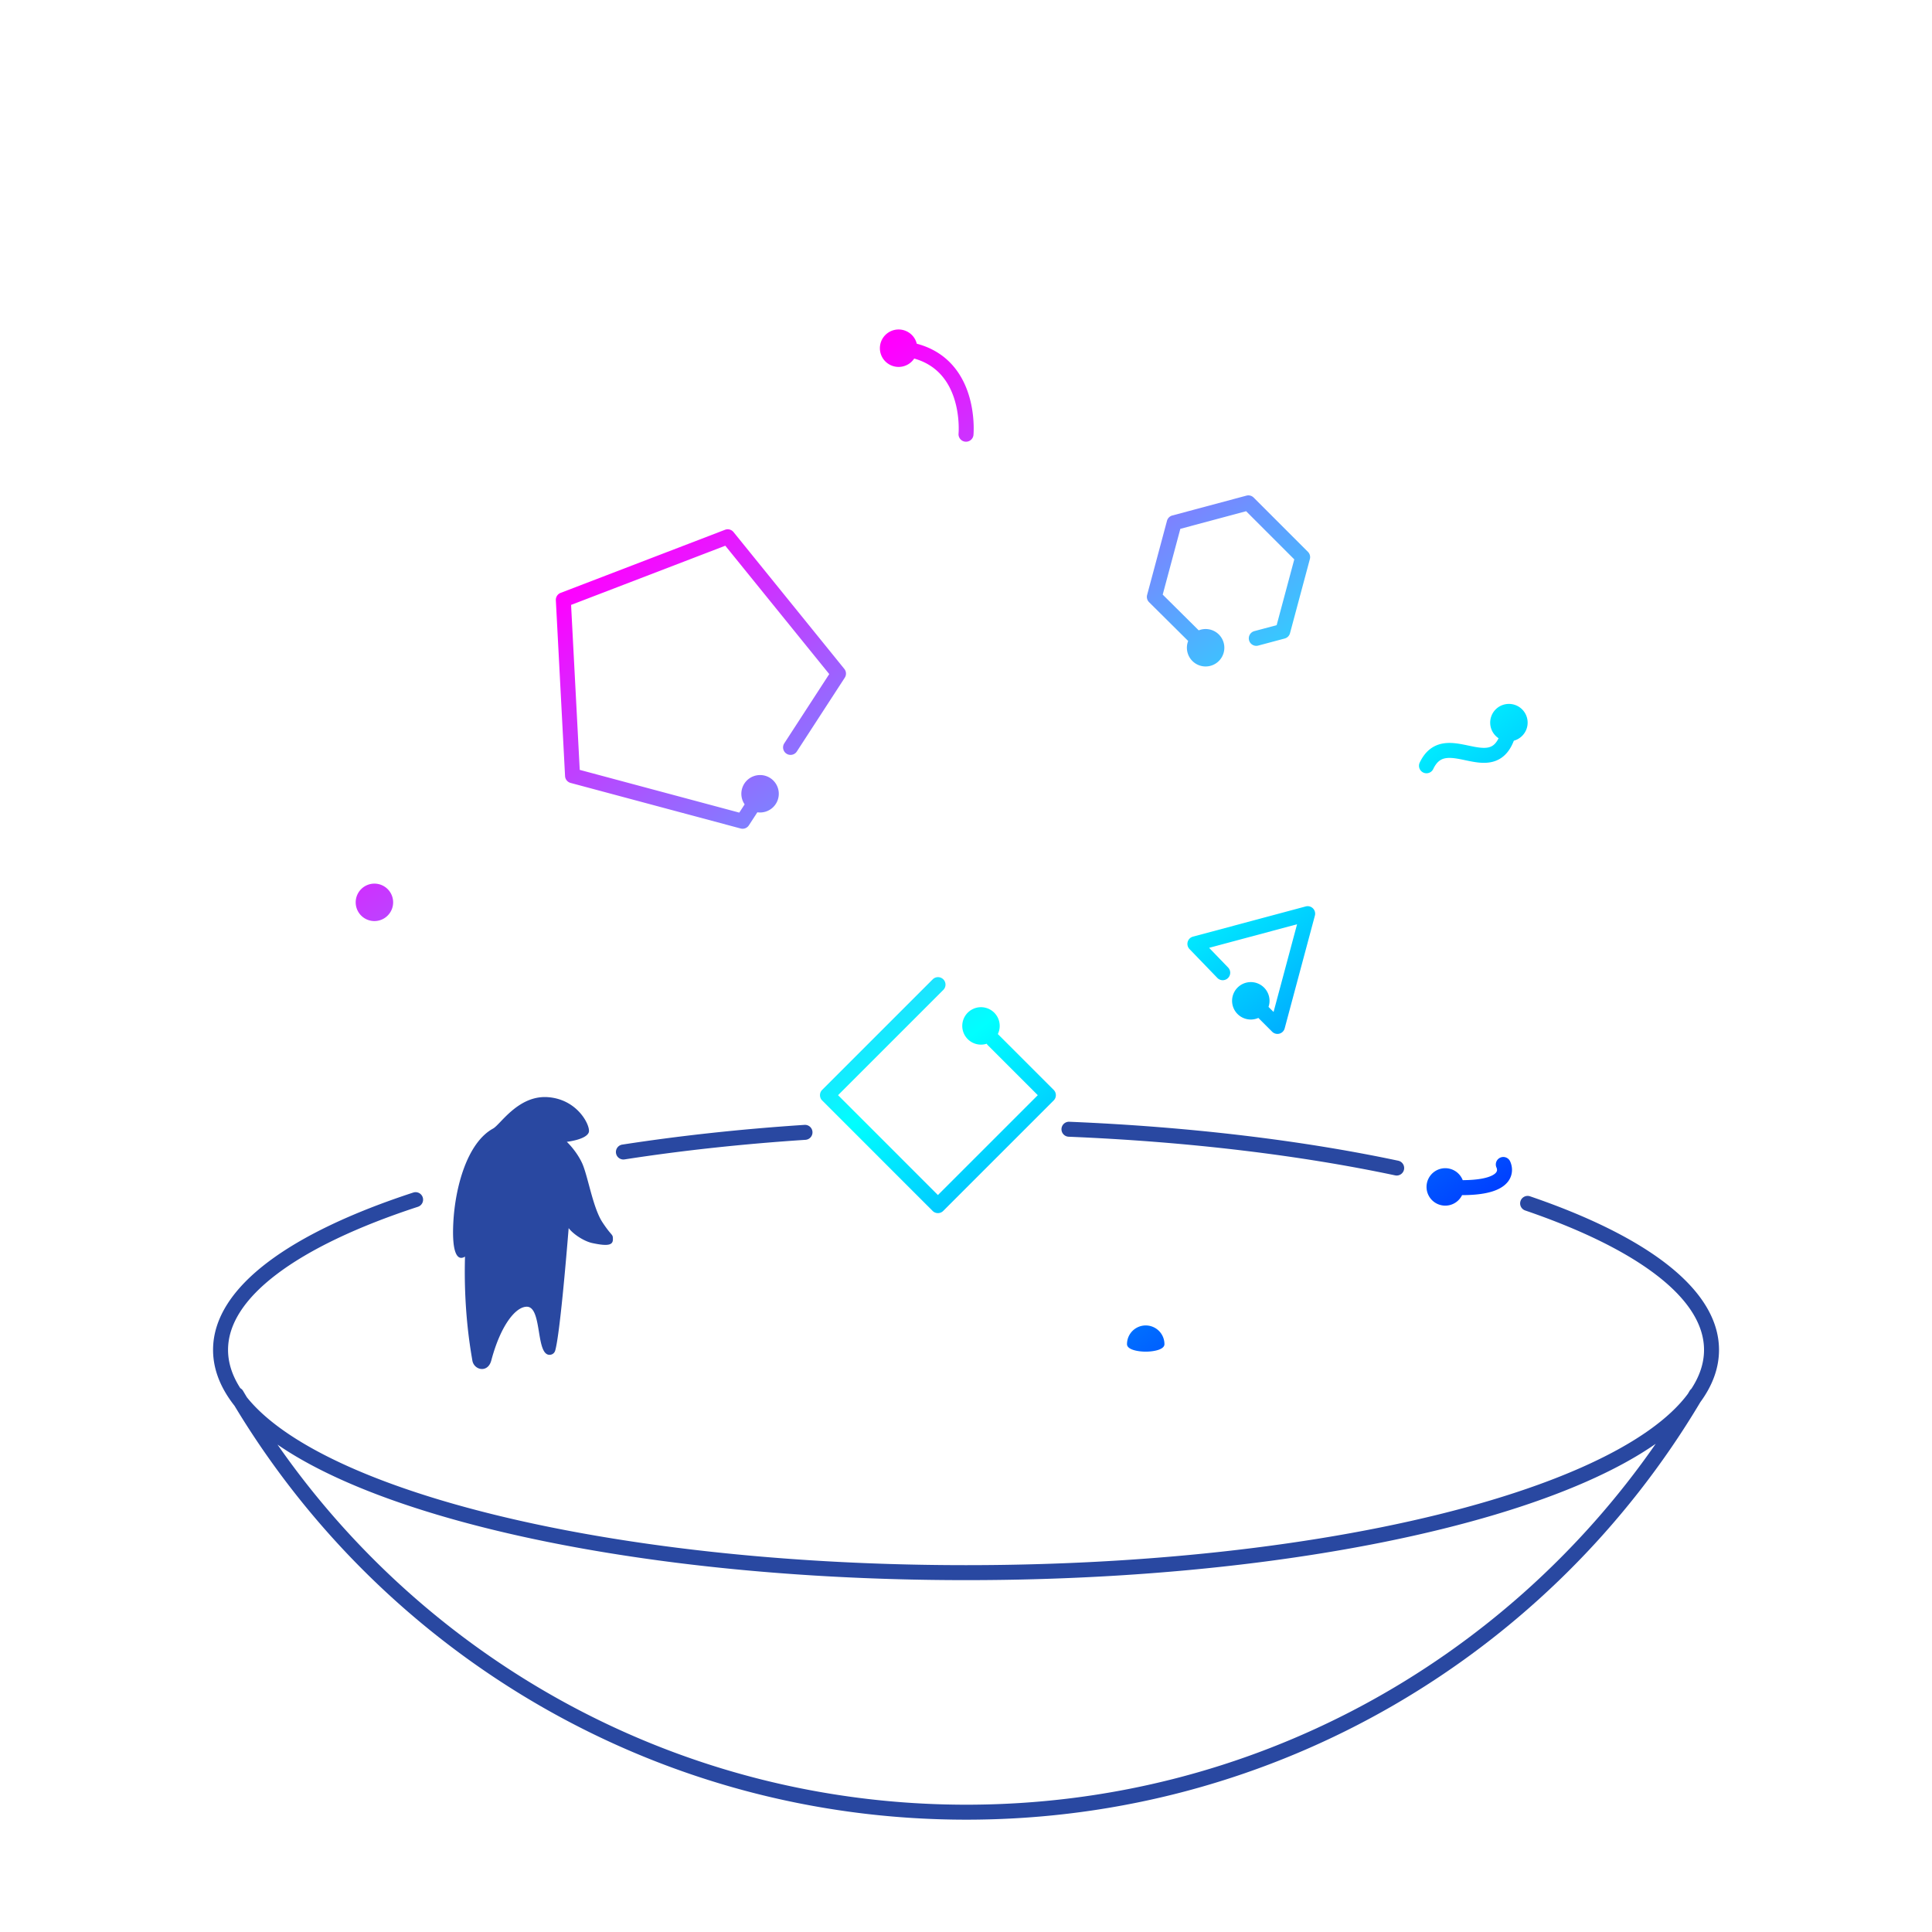 <svg xmlns="http://www.w3.org/2000/svg" viewBox="0 0 516 516"><path fill="#2948A1" fill-rule="evenodd" d="M131.214 363.349c-.921 3.474-4.634 2.593-5.059 0l-.092-.554c-.564-3.348-2.258-13.415-1.869-27.179-1.915 1.207-3.575-.591-3.117-9.172.503-9.439 3.714-21.245 10.61-25.027.491-.269 1.155-.961 1.998-1.838 2.56-2.664 6.768-7.043 12.787-6.539 8.003.669 11.288 7.778 10.787 9.353-.632 1.987-5.876 2.565-5.876 2.565s2.454 2.264 4.031 5.576c.63 1.324 1.216 3.5 1.86 5.889.965 3.584 2.059 7.645 3.623 10.021 1.125 1.708 1.8 2.501 2.204 2.976.532.626.593.698.593 1.58 0 1.552-1.327 1.894-5.5 1-2.274-.487-5.174-2.447-6.316-4-.701 8.674-2.421 28.759-3.613 32.774-.328.934-1.207 1.164-1.793 1.046-1.581-.317-2.055-3.192-2.54-6.139-.543-3.296-1.101-6.681-3.238-6.681-3 0-7 5-9.48 14.349Zm152.288-61.832a1.999 1.999 0 0 1 2.08-1.916c32.378 1.336 62.301 4.992 87.832 10.398a2 2 0 1 1-.828 3.913c-25.282-5.353-54.98-8.986-87.168-10.315a1.999 1.999 0 0 1-1.916-2.08Zm-66.506.78a2 2 0 0 1-1.865 2.127c-17.04 1.121-33.252 2.896-48.325 5.231a2 2 0 1 1-.612-3.953c15.197-2.354 31.526-4.141 48.675-5.269a2 2 0 0 1 2.127 1.864Zm-104.095 17.488a2.001 2.001 0 0 1-1.279 2.523c-16.073 5.255-28.865 11.336-37.598 17.926-8.767 6.616-13.118 13.483-13.118 20.296 0 3.409 1.09 6.831 3.275 10.227.298.167.557.413.743.728.334.569.672 1.137 1.012 1.702 2.397 2.993 5.653 5.958 9.77 8.867 9.828 6.942 24.177 13.276 42.089 18.628 35.798 10.697 85.372 17.341 140.215 17.341s104.417-6.644 140.215-17.341c17.912-5.352 32.262-11.686 42.089-18.628 4.537-3.206 8.029-6.48 10.478-9.785l.464-.784a2 2 0 0 1 .456-.533c2.27-3.46 3.402-6.948 3.402-10.422 0-6.6-4.081-13.251-12.319-19.682-8.21-6.411-20.257-12.359-35.442-17.553a1.999 1.999 0 1 1 1.294-3.784c15.399 5.266 27.909 11.39 36.61 18.184 8.674 6.772 13.857 14.455 13.857 22.835 0 4.9-1.77 9.561-4.98 13.946C414.375 441.253 341.459 486 258.09 486c-82.959 0-155.566-44.307-195.454-110.539-3.683-4.669-5.73-9.662-5.73-14.931 0-8.648 5.518-16.553 14.709-23.489 9.225-6.962 22.48-13.211 38.763-18.535a2 2 0 0 1 2.523 1.279ZM74.115 385.82C114.582 443.956 181.894 482 258.09 482c76.289 0 143.672-38.136 184.123-96.393-10.304 7.177-24.961 13.564-42.842 18.907-36.264 10.836-86.242 17.509-141.361 17.509-55.119 0-105.097-6.673-141.36-17.509-17.704-5.29-32.248-11.604-42.535-18.694Z" clip-rule="evenodd"/><path fill="url(#a)" d="M244.17 95.76a5 5 0 1 1 .685-3.96c3.12.824 5.652 2.197 7.689 3.925 2.958 2.509 4.753 5.666 5.838 8.684 1.084 3.013 1.482 5.947 1.614 8.109.067 1.086.067 1.991.05 2.631-.008.321-.021.576-.032.756-.005.084-.017.231-.021.291l-.001.01a2.001 2.001 0 0 1-3.984-.365l.001-.005c.008-.137.032-.523.039-.792.014-.542.014-1.328-.044-2.281-.118-1.917-.469-4.451-1.386-7.001-.915-2.544-2.37-5.043-4.662-6.987-1.484-1.259-3.369-2.328-5.786-3.015Zm90.657 37.131a1.999 1.999 0 0 0-1.931-.517l-19.802 5.306a2 2 0 0 0-1.414 1.414l-5.306 19.801a2.001 2.001 0 0 0 .523 1.938l10.44 10.358a5 5 0 1 0 2.818-2.839l-9.617-9.542 4.707-17.566 17.57-4.708 12.863 12.863-4.708 17.57-5.986 1.599a2 2 0 0 0 1.032 3.864l7.103-1.897a2 2 0 0 0 1.416-1.415l5.306-19.801a2 2 0 0 0-.518-1.932l-14.496-14.496Zm-138.92 9.213a2 2 0 0 0-2.271-.608l-43.9 16.851a2 2 0 0 0-1.28 1.972l2.461 46.958a2 2 0 0 0 1.479 1.828l45.421 12.17a2 2 0 0 0 2.195-.843l2.263-3.484a5 5 0 1 0-3.396-2.116l-1.43 2.203-42.614-11.418-2.309-44.056 41.187-15.81 27.763 34.285-12.014 18.5a2 2 0 0 0 3.355 2.178l12.805-19.718a2 2 0 0 0-.123-2.348l-29.592-36.544ZM351.182 244.54a2 2 0 0 0-2.449-2.449l-30.115 8.069a1.999 1.999 0 0 0-.922 3.32l7.431 7.703a2 2 0 1 0 2.879-2.777l-5.075-5.261 23.491-6.294-6.276 23.422-1.351-1.35a5 5 0 1 0-9.729-1.628 5 5 0 0 0 7.02 4.575l3.681 3.681a1.998 1.998 0 0 0 3.346-.896l8.069-30.115ZM262 279c.532 0 1.044-.083 1.525-.237a2 2 0 0 0 .311.401l13.336 13.336-26.672 26.672-26.672-26.672 28.086-28.086a2 2 0 1 0-2.828-2.828l-29.5 29.5a2 2 0 0 0 0 2.828l29.5 29.5a2 2 0 0 0 2.828 0l29.5-29.5a2 2 0 0 0 0-2.828l-14.75-14.75a1.924 1.924 0 0 0-.166-.149A5 5 0 1 0 262 279Zm142.318-81.175a5 5 0 1 0-4.073-.652c-.571 1.164-1.196 1.759-1.75 2.077-1.117.643-2.634.601-4.931.161a87.425 87.425 0 0 1-1.301-.266h-.002a66.553 66.553 0 0 0-2.175-.43c-1.206-.209-2.52-.361-3.833-.256-1.337.108-2.703.487-3.965 1.357-1.259.868-2.287 2.136-3.092 3.821a2 2 0 1 0 3.608 1.726c.57-1.191 1.183-1.86 1.754-2.254.568-.391 1.221-.598 2.017-.663.82-.066 1.752.024 2.83.21.661.114 1.257.24 1.887.373.473.1.965.204 1.519.31 2.265.434 5.154.83 7.678-.621 1.678-.965 2.936-2.578 3.829-4.893Zm-13.653 117.372A5.002 5.002 0 0 0 381 317a5 5 0 0 0 9.492 2.198c2.576-.005 4.659-.203 6.341-.542 2.672-.54 4.517-1.477 5.662-2.765a5.103 5.103 0 0 0 1.309-3.926 5.514 5.514 0 0 0-.438-1.698 3.703 3.703 0 0 0-.084-.174l-.009-.019-.004-.008-.002-.004c-.001-.001-.002-.003-1.767.938l1.765-.941a2 2 0 0 0-3.549 1.844l.018.045.01.028c.03.086.064.212.077.356.023.253-.009.556-.316.902-.355.399-1.26 1.056-3.463 1.501-1.34.27-3.095.449-5.377.462ZM105 241a5 5 0 1 1-10.001-.001A5 5 0 0 1 105 241Zm201 120c2 0 5-.5 5-2a5 5 0 0 0-10 0c0 1.5 3 2 5 2Z"/><defs><linearGradient id="a" x1="486.671" x2="775.178" y1="-298.751" y2="84.827" gradientUnits="userSpaceOnUse"><stop stop-color="red"/><stop offset=".34" stop-color="#F0F"/><stop offset=".673" stop-color="#0FF"/><stop offset="1" stop-color="#00F"/></linearGradient></defs></svg>